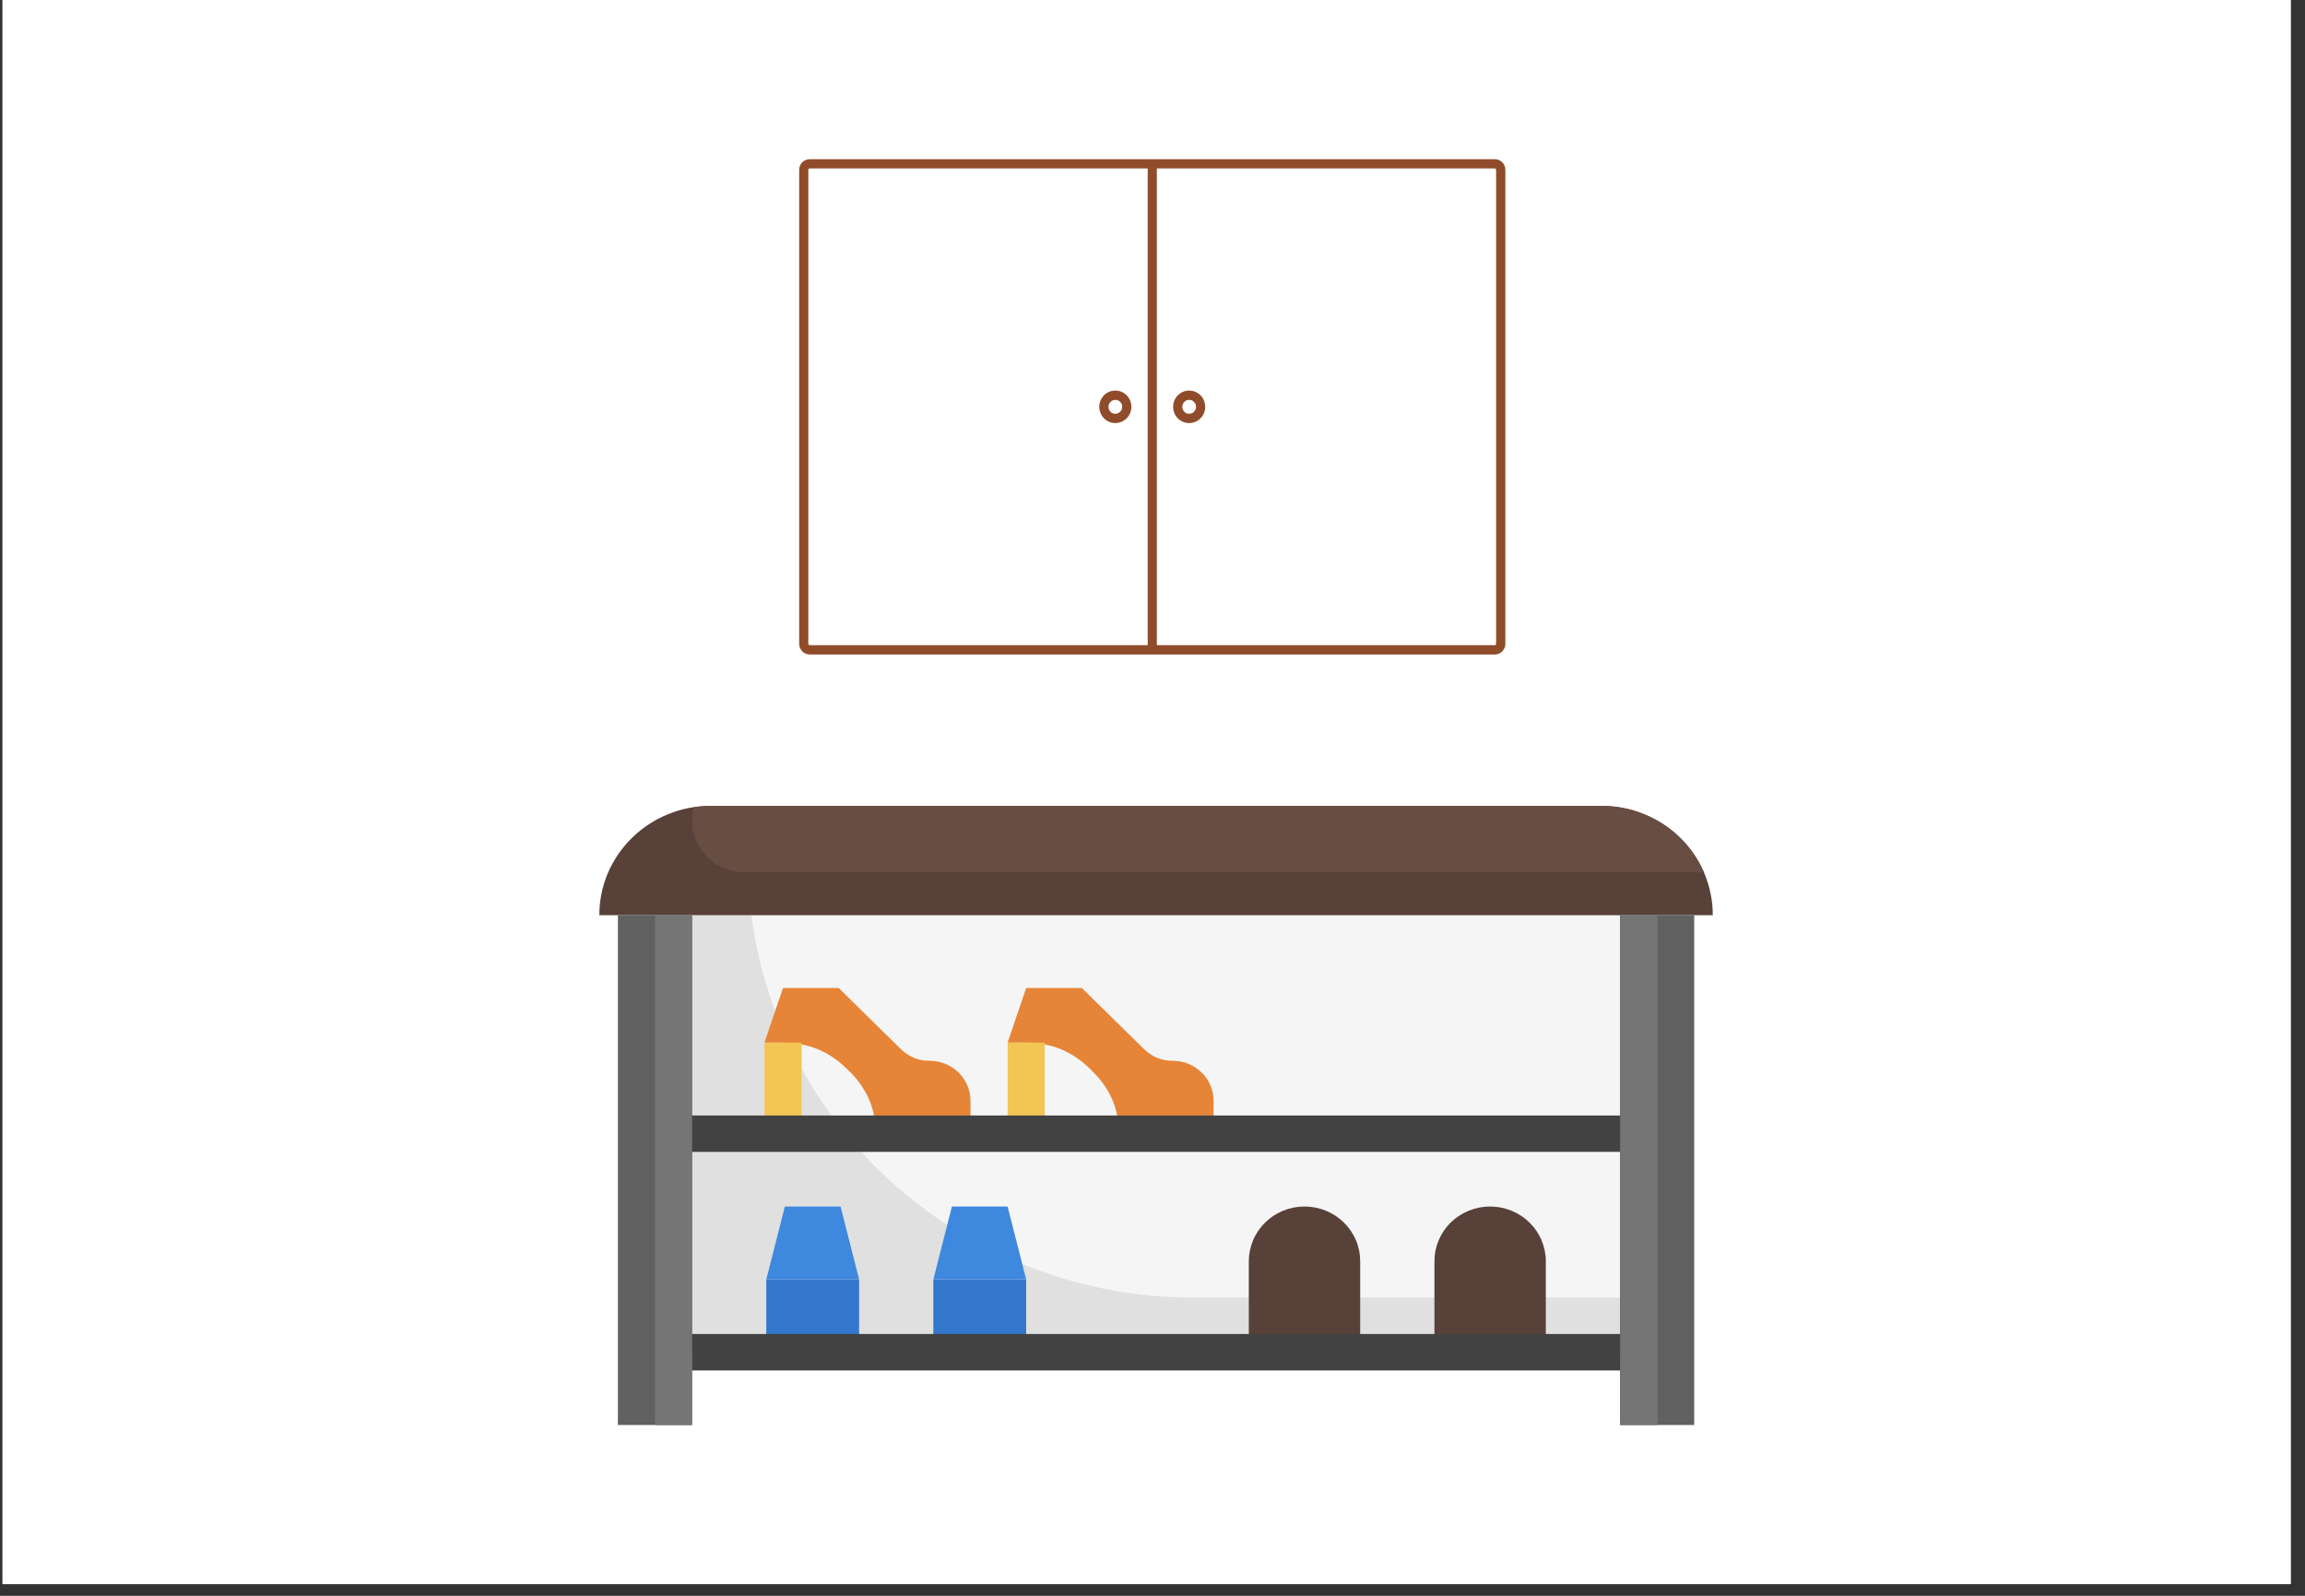 <svg xmlns="http://www.w3.org/2000/svg" xmlns:xlink="http://www.w3.org/1999/xlink" width="130" zoomAndPan="magnify" viewBox="0 0 97.5 67.5" height="90" preserveAspectRatio="xMidYMid meet" version="1.0"><rect x="0" y="0" width="97.5" height="67.5" fill="#333333" stroke="none"/><defs><clipPath id="id1"><path d="M 0.109 0 L 96.895 0 L 96.895 67.004 L 0.109 67.004 Z M 0.109 0 " clip-rule="nonzero"/></clipPath><clipPath id="id2"><path d="M 25.328 34.09 L 72.473 34.09 L 72.473 39 L 25.328 39 Z M 25.328 34.09 " clip-rule="nonzero"/></clipPath><clipPath id="id3"><path d="M 26 38 L 30 38 L 30 60.277 L 26 60.277 Z M 26 38 " clip-rule="nonzero"/></clipPath><clipPath id="id4"><path d="M 68 38 L 72 38 L 72 60.277 L 68 60.277 Z M 68 38 " clip-rule="nonzero"/></clipPath><clipPath id="id5"><path d="M 27 38 L 30 38 L 30 60.277 L 27 60.277 Z M 27 38 " clip-rule="nonzero"/></clipPath><clipPath id="id6"><path d="M 68 38 L 71 38 L 71 60.277 L 68 60.277 Z M 68 38 " clip-rule="nonzero"/></clipPath><clipPath id="id7"><path d="M 29 34.09 L 72.473 34.09 L 72.473 37 L 29 37 Z M 29 34.09 " clip-rule="nonzero"/></clipPath><clipPath id="id8"><path d="M 33.773 6.734 L 63.707 6.734 L 63.707 27.688 L 33.773 27.688 Z M 33.773 6.734 " clip-rule="nonzero"/></clipPath></defs><g clip-path="url(#id1)"><path fill="rgb(100%, 100%, 100%)" d="M 0.109 0 L 97.391 0 L 97.391 74.082 L 0.109 74.082 Z M 0.109 0 " fill-opacity="1" fill-rule="nonzero"/><path fill="rgb(100%, 100%, 100%)" d="M 0.109 0 L 97.391 0 L 97.391 67.348 L 0.109 67.348 Z M 0.109 0 " fill-opacity="1" fill-rule="nonzero"/></g><path fill="rgb(87.45%, 87.839%, 87.45%)" d="M 27.707 38.711 L 70.094 38.711 L 70.094 57.199 L 27.707 57.199 Z M 27.707 38.711 " fill-opacity="1" fill-rule="nonzero"/><path fill="rgb(95.689%, 96.078%, 95.689%)" d="M 50.469 54.887 L 70.094 54.887 L 70.094 38.711 L 31.781 38.711 C 31.926 39.816 32.168 40.902 32.512 41.969 C 32.852 43.035 33.289 44.059 33.824 45.047 C 34.355 46.031 34.973 46.965 35.676 47.84 C 36.383 48.719 37.16 49.527 38.012 50.266 C 38.867 51.004 39.781 51.66 40.754 52.238 C 41.73 52.812 42.746 53.297 43.812 53.691 C 44.875 54.086 45.969 54.387 47.086 54.586 C 48.203 54.785 49.332 54.887 50.469 54.887 Z M 50.469 54.887 " fill-opacity="1" fill-rule="nonzero"/><path fill="rgb(90.199%, 51.759%, 21.959%)" d="M 41.051 47.914 L 41.051 46.562 C 41.051 46.336 41.008 46.121 40.918 45.914 C 40.832 45.707 40.707 45.527 40.547 45.367 C 40.383 45.207 40.199 45.086 39.988 45 C 39.777 44.914 39.559 44.871 39.328 44.871 C 38.855 44.871 38.449 44.707 38.109 44.379 L 35.477 41.793 L 33.121 41.793 L 32.336 44.102 L 33.121 44.102 C 34.168 44.102 35.062 44.465 35.801 45.191 L 35.938 45.324 C 36.676 46.051 37.047 46.926 37.047 47.953 " fill-opacity="1" fill-rule="nonzero"/><path fill="rgb(95.29%, 77.249%, 33.33%)" d="M 32.336 44.102 L 33.906 44.102 L 33.906 47.953 L 32.336 47.953 Z M 32.336 44.102 " fill-opacity="1" fill-rule="nonzero"/><g clip-path="url(#id2)"><path fill="rgb(34.119%, 25.49%, 21.959%)" d="M 30.059 34.09 L 67.742 34.09 C 68.051 34.09 68.355 34.117 68.66 34.176 C 68.961 34.234 69.258 34.324 69.543 34.441 C 69.828 34.555 70.102 34.699 70.355 34.867 C 70.613 35.035 70.852 35.227 71.07 35.441 C 71.289 35.656 71.484 35.891 71.656 36.141 C 71.828 36.395 71.973 36.66 72.094 36.941 C 72.211 37.223 72.301 37.512 72.359 37.809 C 72.422 38.105 72.449 38.406 72.449 38.711 L 25.352 38.711 C 25.352 38.406 25.379 38.105 25.441 37.809 C 25.5 37.512 25.59 37.223 25.707 36.941 C 25.828 36.66 25.973 36.395 26.145 36.141 C 26.316 35.891 26.512 35.656 26.73 35.441 C 26.949 35.227 27.188 35.035 27.445 34.867 C 27.699 34.699 27.973 34.555 28.258 34.441 C 28.543 34.324 28.84 34.234 29.141 34.176 C 29.445 34.117 29.75 34.09 30.059 34.09 Z M 30.059 34.09 " fill-opacity="1" fill-rule="nonzero"/></g><g clip-path="url(#id3)"><path fill="rgb(37.65%, 38.039%, 37.65%)" d="M 26.137 38.711 L 26.137 60.277 L 29.273 60.277 L 29.273 38.711 " fill-opacity="1" fill-rule="nonzero"/></g><g clip-path="url(#id4)"><path fill="rgb(37.65%, 38.039%, 37.65%)" d="M 68.527 38.711 L 68.527 60.277 L 71.664 60.277 L 71.664 38.711 " fill-opacity="1" fill-rule="nonzero"/></g><path fill="rgb(20%, 46.669%, 79.999%)" d="M 39.48 57.199 L 39.48 54.117 L 43.406 54.117 L 43.406 57.199 " fill-opacity="1" fill-rule="nonzero"/><path fill="rgb(24.309%, 53.329%, 87.059%)" d="M 39.48 54.117 L 40.266 51.035 L 42.621 51.035 L 43.406 54.117 " fill-opacity="1" fill-rule="nonzero"/><path fill="rgb(90.199%, 51.759%, 21.959%)" d="M 51.332 47.914 L 51.332 46.562 C 51.332 46.336 51.289 46.121 51.203 45.914 C 51.117 45.707 50.992 45.527 50.828 45.367 C 50.668 45.211 50.484 45.086 50.273 45 C 50.062 44.914 49.84 44.871 49.613 44.871 C 49.137 44.871 48.734 44.707 48.395 44.379 L 45.762 41.793 L 43.406 41.793 L 42.621 44.102 L 43.406 44.102 C 44.453 44.102 45.344 44.465 46.086 45.191 L 46.219 45.324 C 46.961 46.051 47.332 46.926 47.332 47.953 " fill-opacity="1" fill-rule="nonzero"/><path fill="rgb(95.29%, 77.249%, 33.33%)" d="M 42.621 44.102 L 44.191 44.102 L 44.191 47.953 L 42.621 47.953 Z M 42.621 44.102 " fill-opacity="1" fill-rule="nonzero"/><path fill="rgb(34.119%, 25.49%, 21.959%)" d="M 52.824 57.199 L 52.824 53.348 C 52.824 53.039 52.887 52.746 53.004 52.461 C 53.125 52.18 53.293 51.93 53.516 51.711 C 53.734 51.496 53.992 51.328 54.277 51.211 C 54.566 51.094 54.867 51.035 55.18 51.035 C 55.492 51.035 55.793 51.094 56.082 51.211 C 56.371 51.328 56.625 51.496 56.844 51.711 C 57.066 51.93 57.238 52.18 57.355 52.461 C 57.477 52.746 57.535 53.039 57.535 53.348 L 57.535 57.199 " fill-opacity="1" fill-rule="nonzero"/><path fill="rgb(34.119%, 25.49%, 21.959%)" d="M 60.676 57.199 L 60.676 53.348 C 60.676 53.039 60.734 52.746 60.855 52.461 C 60.973 52.18 61.145 51.93 61.363 51.711 C 61.586 51.496 61.84 51.328 62.129 51.211 C 62.418 51.094 62.719 51.035 63.031 51.035 C 63.344 51.035 63.645 51.094 63.934 51.211 C 64.219 51.328 64.477 51.496 64.695 51.711 C 64.918 51.93 65.086 52.18 65.207 52.461 C 65.324 52.746 65.387 53.039 65.387 53.348 L 65.387 57.199 " fill-opacity="1" fill-rule="nonzero"/><path fill="rgb(20%, 46.669%, 79.999%)" d="M 32.414 57.199 L 32.414 54.117 L 36.34 54.117 L 36.34 57.199 " fill-opacity="1" fill-rule="nonzero"/><path fill="rgb(24.309%, 53.329%, 87.059%)" d="M 32.414 54.117 L 33.199 51.035 L 35.555 51.035 L 36.34 54.117 " fill-opacity="1" fill-rule="nonzero"/><g clip-path="url(#id5)"><path fill="rgb(45.49%, 45.879%, 45.49%)" d="M 27.707 38.711 L 29.273 38.711 L 29.273 60.277 L 27.707 60.277 Z M 27.707 38.711 " fill-opacity="1" fill-rule="nonzero"/></g><g clip-path="url(#id6)"><path fill="rgb(45.49%, 45.879%, 45.49%)" d="M 68.543 38.711 L 70.113 38.711 L 70.113 60.277 L 68.543 60.277 Z M 68.543 38.711 " fill-opacity="1" fill-rule="nonzero"/></g><path fill="rgb(25.49%, 25.879%, 25.49%)" d="M 29.273 56.426 L 68.527 56.426 L 68.527 57.969 L 29.273 57.969 Z M 29.273 56.426 " fill-opacity="1" fill-rule="nonzero"/><path fill="rgb(25.49%, 25.879%, 25.49%)" d="M 29.273 47.184 L 68.527 47.184 L 68.527 48.723 L 29.273 48.723 Z M 29.273 47.184 " fill-opacity="1" fill-rule="nonzero"/><g clip-path="url(#id7)"><path fill="rgb(40.779%, 30.199%, 25.879%)" d="M 67.742 34.09 L 30.059 34.09 C 29.828 34.09 29.594 34.109 29.363 34.145 C 29.309 34.332 29.277 34.527 29.273 34.723 C 29.273 35.012 29.332 35.289 29.445 35.555 C 29.555 35.82 29.715 36.059 29.926 36.262 C 30.133 36.465 30.371 36.621 30.645 36.734 C 30.914 36.844 31.199 36.898 31.492 36.898 L 72.078 36.898 C 71.895 36.48 71.656 36.098 71.363 35.75 C 71.066 35.402 70.727 35.102 70.34 34.852 C 69.953 34.602 69.539 34.414 69.098 34.281 C 68.656 34.152 68.203 34.086 67.742 34.09 Z M 67.742 34.09 " fill-opacity="1" fill-rule="nonzero"/></g><path fill="rgb(56.47%, 29.799%, 16.469%)" d="M 47.406 17.391 C 47.336 17.48 47.223 17.52 47.109 17.496 C 47.004 17.473 46.918 17.383 46.895 17.277 C 46.875 17.188 46.895 17.094 46.953 17.023 C 47.008 16.953 47.09 16.914 47.18 16.914 C 47.199 16.914 47.223 16.918 47.246 16.922 C 47.352 16.945 47.438 17.031 47.461 17.141 C 47.48 17.23 47.461 17.32 47.406 17.391 Z M 47.84 17.055 C 47.785 16.797 47.582 16.594 47.332 16.539 C 47.281 16.527 47.23 16.52 47.18 16.52 C 46.973 16.52 46.777 16.613 46.648 16.777 C 46.52 16.941 46.469 17.156 46.516 17.363 C 46.574 17.621 46.773 17.82 47.023 17.879 C 47.074 17.891 47.129 17.895 47.18 17.895 C 47.387 17.895 47.578 17.801 47.707 17.637 C 47.836 17.477 47.887 17.262 47.84 17.055 " fill-opacity="1" fill-rule="nonzero"/><path fill="rgb(56.47%, 29.799%, 16.469%)" d="M 50.527 17.391 C 50.457 17.48 50.344 17.52 50.23 17.496 C 50.129 17.473 50.043 17.383 50.02 17.277 C 50 17.188 50.02 17.094 50.074 17.023 C 50.129 16.953 50.211 16.914 50.301 16.914 C 50.324 16.914 50.348 16.918 50.371 16.922 C 50.473 16.945 50.559 17.031 50.582 17.141 C 50.605 17.23 50.582 17.32 50.527 17.391 Z M 50.453 16.539 C 50.402 16.527 50.352 16.52 50.301 16.52 C 50.094 16.52 49.902 16.613 49.773 16.777 C 49.641 16.941 49.594 17.156 49.641 17.363 C 49.695 17.621 49.895 17.82 50.148 17.879 C 50.199 17.891 50.25 17.895 50.301 17.895 C 50.508 17.895 50.699 17.801 50.832 17.637 C 50.961 17.477 51.008 17.262 50.961 17.055 C 50.906 16.797 50.707 16.594 50.453 16.539 " fill-opacity="1" fill-rule="nonzero"/><g clip-path="url(#id8)"><path fill="rgb(56.47%, 29.799%, 16.469%)" d="M 63.285 27.234 C 63.285 27.266 63.262 27.289 63.23 27.289 L 48.934 27.289 L 48.934 7.125 L 63.23 7.125 C 63.262 7.125 63.285 7.152 63.285 7.184 Z M 34.191 27.234 L 34.191 7.184 C 34.191 7.152 34.219 7.125 34.25 7.125 L 48.547 7.125 L 48.547 27.289 L 34.25 27.289 C 34.219 27.289 34.191 27.266 34.191 27.234 Z M 63.23 6.734 L 34.25 6.734 C 34.004 6.734 33.805 6.934 33.805 7.184 L 33.805 27.234 C 33.805 27.48 34.004 27.684 34.25 27.684 L 63.23 27.684 C 63.477 27.684 63.676 27.48 63.676 27.234 L 63.676 7.184 C 63.676 6.934 63.477 6.734 63.23 6.734 " fill-opacity="1" fill-rule="nonzero"/></g></svg>